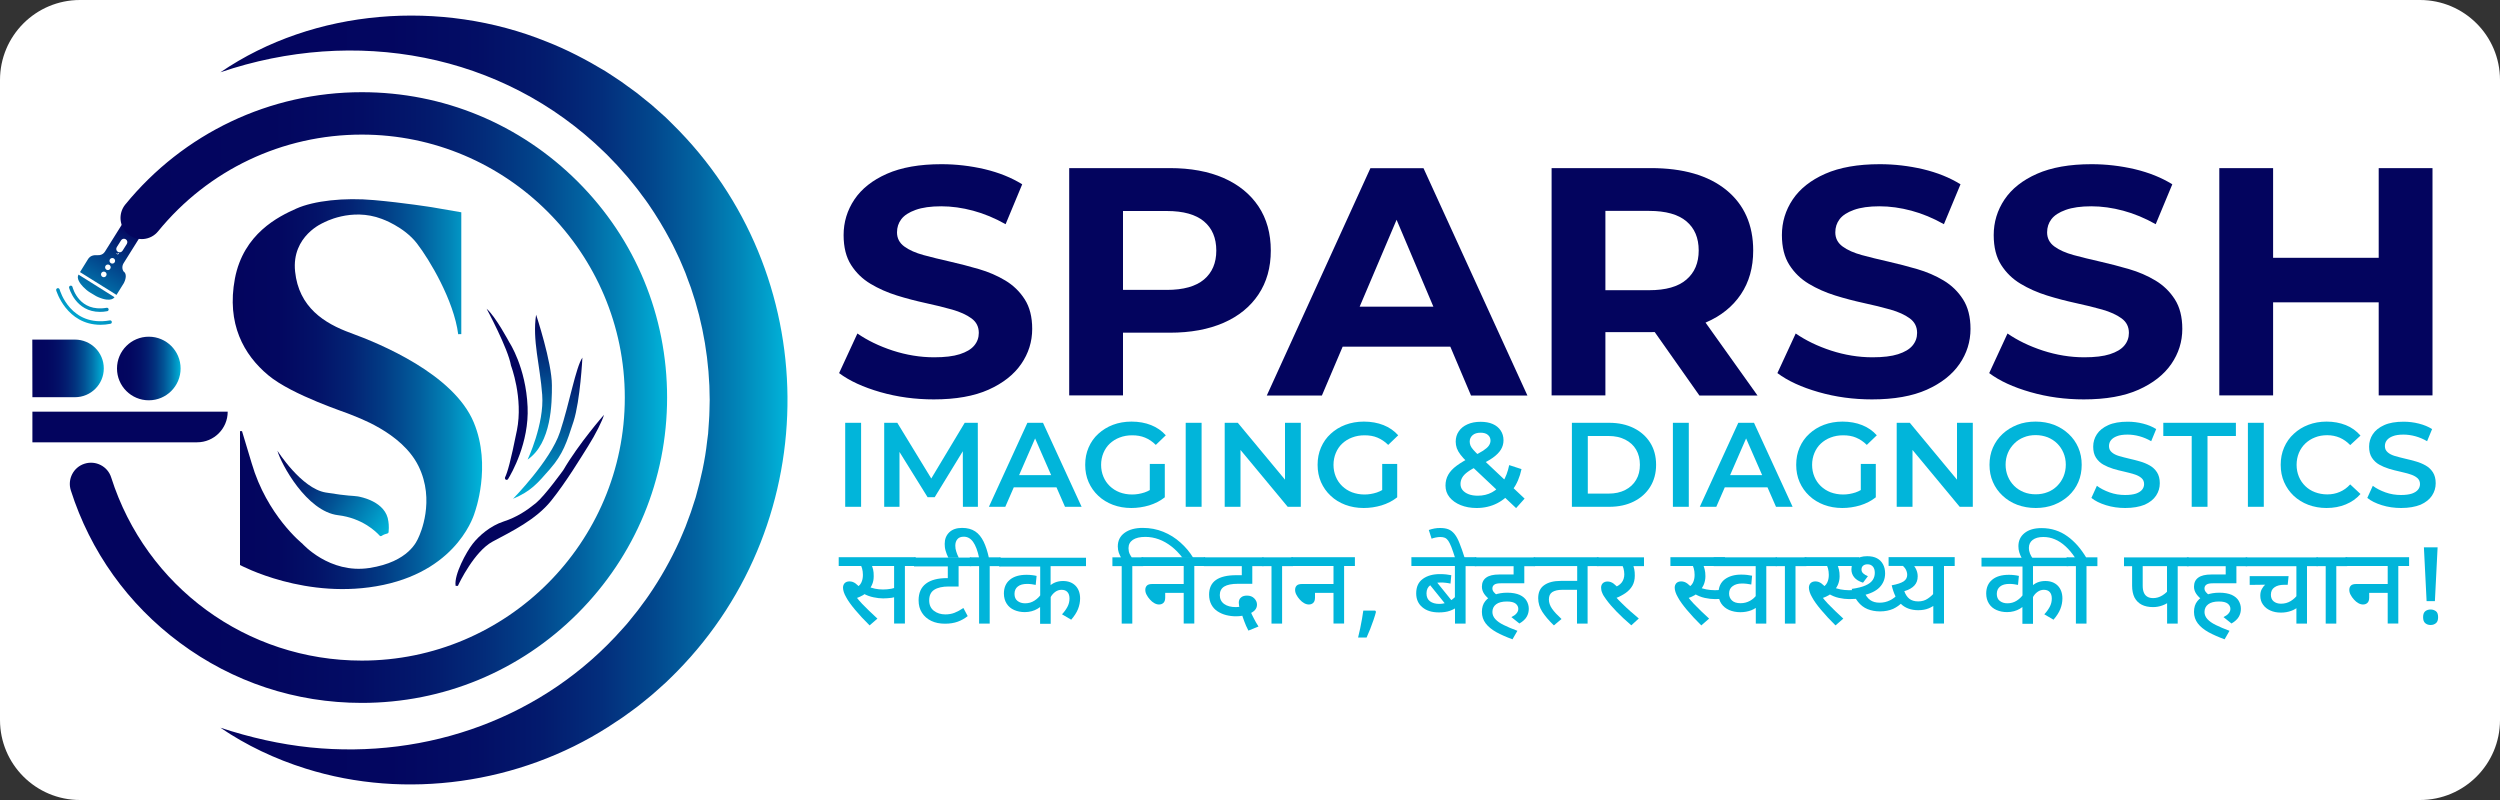 <?xml version="1.0" encoding="utf-8"?>
<!-- Generator: Adobe Illustrator 27.3.1, SVG Export Plug-In . SVG Version: 6.00 Build 0)  -->
<svg version="1.1" id="Layer_1" xmlns="http://www.w3.org/2000/svg" xmlns:xlink="http://www.w3.org/1999/xlink" x="0px" y="0px"
	 viewBox="0 0 250 80" style="enable-background:new 0 0 250 80;" xml:space="preserve">
<rect x="0" y="0" width="250" height="80" fill="#333333" stroke="none"/>
<style type="text/css">
	.st0{clip-path:url(#SVGID_00000034769064158103735780000013945927294782760863_);fill:#FFFFFF;}
	.st1{clip-path:url(#SVGID_00000034769064158103735780000013945927294782760863_);}
	.st2{fill:#03045E;}
	.st3{fill:#01B5DA;}
	.st4{fill:url(#SVGID_00000136410246802785306070000008586768646455078800_);}
	.st5{fill:url(#SVGID_00000122705870358891071060000011405886423791493554_);}
	.st6{fill:url(#SVGID_00000075138426999049221120000004746413428423243709_);}
	.st7{fill:url(#SVGID_00000024698285774305508500000004741951509218775956_);}
	.st8{fill:url(#SVGID_00000144301167908423668240000013895355613670047369_);}
	.st9{fill:url(#SVGID_00000048489187832010775750000016716593301576652466_);}
	.st10{fill:url(#SVGID_00000022556431220576876950000013701288710653326999_);}
	.st11{fill:url(#SVGID_00000026151847048071507060000008199643766773852569_);}
	.st12{fill:url(#SVGID_00000178171980449608423540000009744597420942859199_);}
	.st13{fill:url(#SVGID_00000121243372100703813640000001079749896212490119_);}
	.st14{fill:url(#SVGID_00000140735437512838168080000011836918773375877506_);}
	.st15{fill:url(#SVGID_00000108296665780218881560000007655749158288742587_);}
</style>
<g>
	<defs>
		<path id="SVGID_1_" d="M242,80H8c-4.42,0-8-3.58-8-8V8c0-4.42,3.58-8,8-8h234c4.42,0,8,3.58,8,8v64C250,76.42,246.42,80,242,80z"
			/>
	</defs>
	<clipPath id="SVGID_00000020364330541290119960000017865982416467462313_">
		<use xlink:href="#SVGID_1_"  style="overflow:visible;"/>
	</clipPath>
	<path style="clip-path:url(#SVGID_00000020364330541290119960000017865982416467462313_);fill:#FFFFFF;" d="M242,80H8
		c-4.42,0-8-3.58-8-8V8c0-4.42,3.58-8,8-8h234c4.42,0,8,3.58,8,8v64C250,76.42,246.42,80,242,80z"/>
	<g style="clip-path:url(#SVGID_00000020364330541290119960000017865982416467462313_);">
		<path class="st2" d="M93.38,39.94c-1.86,0-3.64-0.24-5.35-0.73c-1.7-0.49-3.08-1.12-4.12-1.9l1.83-3.96
			c1,0.69,2.17,1.26,3.54,1.71c1.36,0.44,2.74,0.67,4.13,0.67c1.06,0,1.92-0.1,2.57-0.31c0.65-0.21,1.13-0.49,1.44-0.86
			c0.31-0.37,0.46-0.79,0.46-1.27c0-0.61-0.24-1.09-0.73-1.45c-0.49-0.36-1.13-0.65-1.93-0.88s-1.68-0.44-2.64-0.65
			s-1.93-0.46-2.89-0.76c-0.96-0.3-1.84-0.69-2.64-1.17c-0.8-0.48-1.44-1.1-1.94-1.88s-0.75-1.77-0.75-2.99
			c0-1.3,0.36-2.48,1.08-3.56c0.72-1.07,1.8-1.93,3.25-2.57s3.27-0.96,5.46-0.96c1.46,0,2.9,0.17,4.32,0.5
			c1.42,0.34,2.67,0.84,3.75,1.51l-1.66,3.99c-1.08-0.61-2.17-1.06-3.25-1.35s-2.15-0.44-3.19-0.44s-1.89,0.12-2.56,0.36
			s-1.14,0.55-1.43,0.93c-0.29,0.38-0.43,0.82-0.43,1.32c0,0.58,0.24,1.05,0.73,1.41c0.49,0.36,1.13,0.64,1.93,0.86
			c0.8,0.22,1.68,0.43,2.64,0.65c0.96,0.22,1.93,0.47,2.89,0.75s1.84,0.66,2.64,1.14s1.44,1.1,1.94,1.88
			c0.5,0.78,0.75,1.77,0.75,2.96c0,1.28-0.37,2.45-1.1,3.51c-0.73,1.06-1.82,1.92-3.27,2.57C97.42,39.61,95.59,39.94,93.38,39.94z"
			/>
		<path class="st2" d="M106.92,39.55V16.81h10.06c2.08,0,3.87,0.33,5.38,0.99c1.5,0.66,2.67,1.61,3.49,2.84s1.23,2.71,1.23,4.42
			c0,1.69-0.41,3.15-1.23,4.38c-0.82,1.23-1.98,2.18-3.49,2.84c-1.51,0.66-3.3,0.99-5.38,0.99h-7.07l2.39-2.37v8.64H106.92z
			 M112.3,31.49l-2.39-2.5h6.77c1.66,0,2.9-0.35,3.72-1.04c0.82-0.69,1.23-1.66,1.23-2.89c0-1.26-0.41-2.23-1.23-2.92
			c-0.82-0.69-2.06-1.04-3.72-1.04h-6.77l2.39-2.5V31.49z"/>
		<path class="st2" d="M126.68,39.55l10.36-22.73h5.31l10.39,22.73h-5.64l-8.5-20.07h2.12l-8.53,20.07H126.68z M131.86,34.67l1.43-4
			h11.95l1.46,4H131.86z"/>
		<path class="st2" d="M155.16,39.55V16.81h9.93c3.23,0,5.74,0.73,7.54,2.19c1.79,1.46,2.69,3.48,2.69,6.06
			c0,1.69-0.41,3.15-1.23,4.37c-0.82,1.22-1.98,2.16-3.49,2.81c-1.51,0.65-3.3,0.97-5.38,0.97h-7.07l2.39-2.31v8.64H155.16z
			 M160.54,31.49l-2.39-2.47h6.77c1.66,0,2.9-0.35,3.72-1.06c0.82-0.7,1.23-1.67,1.23-2.91c0-1.26-0.41-2.23-1.23-2.92
			c-0.82-0.69-2.06-1.04-3.72-1.04h-6.77l2.39-2.5V31.49z M169.94,39.55l-5.81-8.25h5.74l5.88,8.25H169.94z"/>
		<path class="st2" d="M187.2,39.94c-1.86,0-3.64-0.24-5.34-0.73c-1.71-0.49-3.08-1.12-4.12-1.9l1.83-3.96
			c1,0.69,2.17,1.26,3.54,1.71c1.36,0.44,2.74,0.67,4.13,0.67c1.06,0,1.92-0.1,2.57-0.31c0.65-0.21,1.13-0.49,1.44-0.86
			c0.31-0.37,0.46-0.79,0.46-1.27c0-0.61-0.24-1.09-0.73-1.45c-0.49-0.36-1.13-0.65-1.93-0.88s-1.68-0.44-2.64-0.65
			s-1.93-0.46-2.89-0.76c-0.96-0.3-1.84-0.69-2.64-1.17c-0.8-0.48-1.44-1.1-1.94-1.88s-0.75-1.77-0.75-2.99
			c0-1.3,0.36-2.48,1.08-3.56c0.72-1.07,1.8-1.93,3.25-2.57c1.45-0.64,3.27-0.96,5.46-0.96c1.46,0,2.9,0.17,4.32,0.5
			c1.42,0.34,2.67,0.84,3.75,1.51l-1.66,3.99c-1.08-0.61-2.17-1.06-3.25-1.35c-1.08-0.29-2.15-0.44-3.19-0.44s-1.89,0.12-2.56,0.36
			s-1.14,0.55-1.43,0.93c-0.29,0.38-0.43,0.82-0.43,1.32c0,0.58,0.24,1.05,0.73,1.41c0.49,0.36,1.13,0.64,1.93,0.86
			c0.8,0.22,1.68,0.43,2.64,0.65s1.93,0.47,2.89,0.75s1.84,0.66,2.64,1.14s1.44,1.1,1.94,1.88c0.5,0.78,0.75,1.77,0.75,2.96
			c0,1.28-0.37,2.45-1.1,3.51c-0.73,1.06-1.82,1.92-3.27,2.57C191.25,39.61,189.41,39.94,187.2,39.94z"/>
		<path class="st2" d="M208.38,39.94c-1.86,0-3.64-0.24-5.34-0.73c-1.71-0.49-3.08-1.12-4.12-1.9l1.83-3.96
			c1,0.69,2.17,1.26,3.54,1.71c1.36,0.44,2.74,0.67,4.13,0.67c1.06,0,1.92-0.1,2.57-0.31c0.65-0.21,1.13-0.49,1.44-0.86
			c0.31-0.37,0.46-0.79,0.46-1.27c0-0.61-0.24-1.09-0.73-1.45c-0.49-0.36-1.13-0.65-1.93-0.88s-1.68-0.44-2.64-0.65
			s-1.93-0.46-2.89-0.76c-0.96-0.3-1.84-0.69-2.64-1.17c-0.8-0.48-1.44-1.1-1.94-1.88s-0.75-1.77-0.75-2.99
			c0-1.3,0.36-2.48,1.08-3.56c0.72-1.07,1.8-1.93,3.25-2.57c1.45-0.64,3.27-0.96,5.46-0.96c1.46,0,2.9,0.17,4.32,0.5
			c1.42,0.34,2.67,0.84,3.75,1.51l-1.66,3.99c-1.08-0.61-2.17-1.06-3.25-1.35c-1.08-0.29-2.15-0.44-3.19-0.44s-1.89,0.12-2.56,0.36
			s-1.14,0.55-1.43,0.93c-0.29,0.38-0.43,0.82-0.43,1.32c0,0.58,0.24,1.05,0.73,1.41c0.49,0.36,1.13,0.64,1.93,0.86
			c0.8,0.22,1.68,0.43,2.64,0.65s1.93,0.47,2.89,0.75s1.84,0.66,2.64,1.14s1.44,1.1,1.94,1.88c0.5,0.78,0.75,1.77,0.75,2.96
			c0,1.28-0.37,2.45-1.1,3.51c-0.73,1.06-1.82,1.92-3.27,2.57C212.43,39.61,210.6,39.94,208.38,39.94z"/>
		<path class="st2" d="M221.93,39.55V16.81h5.38v22.73H221.93z M226.91,30.23v-4.45h11.36v4.45H226.91z M237.87,39.55V16.81h5.38
			v22.73H237.87z"/>
	</g>
	<g style="clip-path:url(#SVGID_00000020364330541290119960000017865982416467462313_);">
		<path class="st3" d="M84.52,50.68v-8.4h1.59v8.4H84.52z"/>
		<path class="st3" d="M88.42,50.68v-8.4h1.31l3.74,6.13h-0.68l3.68-6.13h1.31l0.01,8.4h-1.5l-0.01-6.08h0.32l-3.13,5.12h-0.71
			l-3.18-5.12h0.37v6.08H88.42z"/>
		<path class="st3" d="M98.89,50.68l3.85-8.4h1.56l3.86,8.4h-1.66l-3.31-7.57h0.64l-3.3,7.57H98.89z M100.66,48.73l0.43-1.22h4.62
			l0.43,1.22H100.66z"/>
		<path class="st3" d="M113.13,50.8c-0.67,0-1.28-0.11-1.84-0.32c-0.56-0.21-1.05-0.51-1.46-0.9c-0.42-0.39-0.74-0.85-0.97-1.37
			c-0.23-0.53-0.34-1.1-0.34-1.73s0.11-1.2,0.34-1.73c0.23-0.53,0.55-0.99,0.97-1.37s0.91-0.69,1.47-0.9
			c0.56-0.21,1.18-0.32,1.85-0.32c0.73,0,1.38,0.12,1.96,0.35s1.07,0.57,1.47,1.02l-1,0.96c-0.33-0.33-0.69-0.57-1.08-0.73
			s-0.81-0.23-1.28-0.23c-0.45,0-0.86,0.07-1.25,0.22c-0.38,0.14-0.71,0.35-0.99,0.61c-0.28,0.26-0.49,0.58-0.64,0.94
			c-0.15,0.36-0.23,0.76-0.23,1.19c0,0.42,0.08,0.82,0.23,1.18c0.15,0.36,0.36,0.67,0.64,0.94c0.28,0.27,0.6,0.47,0.98,0.62
			c0.37,0.14,0.79,0.22,1.25,0.22c0.42,0,0.83-0.07,1.23-0.2s0.77-0.35,1.13-0.67l0.9,1.16c-0.45,0.35-0.97,0.62-1.56,0.8
			C114.33,50.71,113.73,50.8,113.13,50.8z M116.48,49.73l-1.5-0.2v-3.14h1.5V49.73z"/>
		<path class="st3" d="M118.57,50.68v-8.4h1.59v8.4H118.57z"/>
		<path class="st3" d="M122.47,50.68v-8.4h1.31l5.37,6.47h-0.65v-6.47h1.58v8.4h-1.31l-5.37-6.47h0.65v6.47H122.47z"/>
		<path class="st3" d="M136.37,50.8c-0.67,0-1.28-0.11-1.84-0.32c-0.56-0.21-1.05-0.51-1.46-0.9c-0.42-0.39-0.74-0.85-0.97-1.37
			c-0.23-0.53-0.34-1.1-0.34-1.73s0.11-1.2,0.34-1.73c0.23-0.53,0.55-0.99,0.97-1.37c0.42-0.39,0.91-0.69,1.47-0.9
			s1.18-0.32,1.85-0.32c0.72,0,1.38,0.12,1.96,0.35s1.07,0.57,1.47,1.02l-1,0.96c-0.33-0.33-0.7-0.57-1.08-0.73
			s-0.81-0.23-1.28-0.23c-0.45,0-0.86,0.07-1.25,0.22c-0.38,0.14-0.71,0.35-0.99,0.61c-0.28,0.26-0.49,0.58-0.64,0.94
			c-0.15,0.36-0.23,0.76-0.23,1.19c0,0.42,0.08,0.82,0.23,1.18c0.15,0.36,0.36,0.67,0.64,0.94c0.28,0.27,0.6,0.47,0.98,0.62
			c0.38,0.14,0.79,0.22,1.25,0.22c0.42,0,0.83-0.07,1.23-0.2c0.39-0.13,0.77-0.35,1.13-0.67l0.9,1.16c-0.45,0.35-0.97,0.62-1.56,0.8
			C137.57,50.71,136.98,50.8,136.37,50.8z M139.72,49.73l-1.5-0.2v-3.14h1.5V49.73z"/>
		<path class="st3" d="M151.61,50.81l-4.89-4.61c-0.28-0.26-0.5-0.51-0.67-0.73s-0.29-0.44-0.37-0.65
			c-0.07-0.21-0.11-0.43-0.11-0.65c0-0.39,0.1-0.74,0.31-1.04c0.2-0.3,0.49-0.53,0.87-0.7s0.81-0.25,1.31-0.25
			c0.46,0,0.87,0.07,1.21,0.22c0.34,0.15,0.6,0.36,0.79,0.64c0.19,0.28,0.29,0.61,0.29,0.99c0,0.34-0.09,0.65-0.26,0.93
			c-0.17,0.28-0.44,0.55-0.8,0.81c-0.36,0.26-0.85,0.52-1.45,0.8c-0.45,0.22-0.8,0.42-1.06,0.61c-0.26,0.19-0.45,0.38-0.56,0.58
			s-0.17,0.4-0.17,0.64c0,0.23,0.07,0.44,0.21,0.61s0.34,0.31,0.6,0.41s0.57,0.15,0.92,0.15c0.52,0,1-0.11,1.42-0.34
			c0.43-0.23,0.79-0.57,1.08-1.03c0.29-0.46,0.5-1.02,0.64-1.69l1.23,0.4c-0.17,0.81-0.47,1.5-0.89,2.08
			c-0.42,0.58-0.94,1.03-1.55,1.34c-0.61,0.31-1.3,0.47-2.05,0.47c-0.6,0-1.13-0.1-1.6-0.29s-0.84-0.46-1.11-0.79
			c-0.27-0.34-0.4-0.72-0.4-1.16c0-0.4,0.09-0.76,0.27-1.08c0.18-0.32,0.46-0.63,0.86-0.92s0.89-0.59,1.5-0.88
			c0.48-0.23,0.86-0.44,1.13-0.61c0.27-0.18,0.46-0.34,0.57-0.5c0.11-0.16,0.17-0.33,0.17-0.5c0-0.24-0.08-0.43-0.26-0.58
			c-0.17-0.15-0.42-0.22-0.73-0.22c-0.34,0-0.61,0.08-0.8,0.25s-0.29,0.38-0.29,0.64c0,0.14,0.03,0.27,0.08,0.4
			c0.05,0.13,0.15,0.27,0.29,0.43s0.34,0.36,0.6,0.61l4.52,4.26L151.61,50.81z"/>
		<path class="st3" d="M157.19,50.68v-8.4h3.74c0.93,0,1.74,0.18,2.45,0.53c0.7,0.35,1.25,0.84,1.64,1.46
			c0.39,0.62,0.59,1.36,0.59,2.21c0,0.84-0.2,1.57-0.59,2.2c-0.39,0.63-0.94,1.12-1.64,1.47c-0.7,0.35-1.52,0.53-2.45,0.53H157.19z
			 M158.78,49.36h2.08c0.64,0,1.19-0.12,1.66-0.36c0.47-0.24,0.84-0.58,1.09-1.01c0.26-0.43,0.38-0.94,0.38-1.51
			c0-0.58-0.13-1.09-0.38-1.52s-0.62-0.76-1.09-1c-0.47-0.24-1.03-0.36-1.66-0.36h-2.08V49.36z"/>
		<path class="st3" d="M167.29,50.68v-8.4h1.59v8.4H167.29z"/>
		<path class="st3" d="M169.98,50.68l3.85-8.4h1.57l3.86,8.4h-1.66l-3.31-7.57h0.64l-3.3,7.57H169.98z M171.76,48.73l0.43-1.22h4.62
			l0.43,1.22H171.76z"/>
		<path class="st3" d="M184.23,50.8c-0.67,0-1.28-0.11-1.84-0.32c-0.56-0.21-1.05-0.51-1.46-0.9c-0.42-0.39-0.74-0.85-0.97-1.37
			c-0.23-0.53-0.34-1.1-0.34-1.73s0.11-1.2,0.34-1.73c0.23-0.53,0.55-0.99,0.97-1.37c0.42-0.39,0.91-0.69,1.47-0.9
			s1.18-0.32,1.85-0.32c0.72,0,1.38,0.12,1.96,0.35s1.07,0.57,1.47,1.02l-1,0.96c-0.33-0.33-0.7-0.57-1.08-0.73
			s-0.81-0.23-1.28-0.23c-0.45,0-0.86,0.07-1.25,0.22c-0.38,0.14-0.71,0.35-0.99,0.61c-0.28,0.26-0.49,0.58-0.64,0.94
			c-0.15,0.36-0.23,0.76-0.23,1.19c0,0.42,0.08,0.82,0.23,1.18c0.15,0.36,0.36,0.67,0.64,0.94c0.28,0.27,0.6,0.47,0.98,0.62
			c0.38,0.14,0.79,0.22,1.25,0.22c0.42,0,0.83-0.07,1.23-0.2c0.39-0.13,0.77-0.35,1.13-0.67l0.9,1.16c-0.45,0.35-0.97,0.62-1.56,0.8
			C185.43,50.71,184.83,50.8,184.23,50.8z M187.58,49.73l-1.5-0.2v-3.14h1.5V49.73z"/>
		<path class="st3" d="M189.67,50.68v-8.4h1.31l5.37,6.47h-0.65v-6.47h1.58v8.4h-1.31l-5.37-6.47h0.65v6.47H189.67z"/>
		<path class="st3" d="M203.58,50.8c-0.67,0-1.28-0.11-1.85-0.32s-1.05-0.52-1.47-0.91c-0.42-0.39-0.74-0.84-0.97-1.37
			c-0.23-0.52-0.34-1.1-0.34-1.72s0.11-1.2,0.34-1.72c0.23-0.52,0.55-0.98,0.97-1.37c0.42-0.39,0.91-0.69,1.47-0.91
			s1.17-0.32,1.83-0.32c0.67,0,1.28,0.11,1.84,0.32c0.56,0.22,1.04,0.52,1.46,0.91s0.74,0.84,0.97,1.37s0.34,1.1,0.34,1.72
			s-0.11,1.2-0.34,1.73c-0.23,0.53-0.55,0.98-0.97,1.37c-0.42,0.38-0.9,0.68-1.46,0.9C204.85,50.69,204.24,50.8,203.58,50.8z
			 M203.57,49.43c0.43,0,0.83-0.07,1.2-0.22c0.37-0.14,0.68-0.35,0.95-0.62c0.27-0.27,0.48-0.58,0.63-0.94
			c0.15-0.36,0.23-0.75,0.23-1.18c0-0.43-0.08-0.83-0.23-1.18c-0.15-0.36-0.36-0.67-0.63-0.94c-0.27-0.27-0.59-0.47-0.95-0.62
			c-0.37-0.14-0.77-0.22-1.2-0.22c-0.43,0-0.83,0.07-1.19,0.22c-0.36,0.14-0.68,0.35-0.95,0.62c-0.27,0.27-0.49,0.58-0.64,0.94
			c-0.15,0.36-0.23,0.75-0.23,1.18c0,0.42,0.08,0.82,0.23,1.18c0.15,0.36,0.36,0.67,0.63,0.94c0.27,0.27,0.59,0.47,0.95,0.62
			C202.74,49.36,203.14,49.43,203.57,49.43z"/>
		<path class="st3" d="M212.52,50.8c-0.67,0-1.31-0.09-1.92-0.28s-1.1-0.43-1.46-0.73l0.55-1.21c0.34,0.26,0.77,0.48,1.27,0.66
			c0.5,0.18,1.02,0.26,1.55,0.26c0.45,0,0.81-0.05,1.09-0.14c0.28-0.1,0.48-0.23,0.61-0.39c0.13-0.16,0.2-0.35,0.2-0.56
			c0-0.26-0.09-0.46-0.28-0.62c-0.19-0.16-0.43-0.28-0.73-0.37s-0.63-0.18-0.99-0.26s-0.73-0.17-1.09-0.28
			c-0.36-0.11-0.69-0.25-0.99-0.42c-0.3-0.17-0.54-0.4-0.73-0.69s-0.28-0.66-0.28-1.1c0-0.46,0.12-0.87,0.37-1.25
			c0.25-0.38,0.63-0.68,1.14-0.91c0.51-0.23,1.16-0.34,1.94-0.34c0.51,0,1.02,0.06,1.53,0.19c0.51,0.13,0.95,0.31,1.32,0.55
			l-0.5,1.21c-0.38-0.22-0.78-0.39-1.19-0.5c-0.41-0.11-0.8-0.16-1.17-0.16c-0.44,0-0.8,0.05-1.07,0.16
			c-0.27,0.1-0.47,0.24-0.6,0.41s-0.19,0.36-0.19,0.58c0,0.26,0.09,0.46,0.28,0.62c0.18,0.16,0.42,0.28,0.72,0.37
			c0.3,0.09,0.63,0.17,1,0.26c0.37,0.08,0.73,0.18,1.09,0.28c0.36,0.1,0.69,0.24,0.99,0.41s0.54,0.4,0.72,0.68s0.28,0.65,0.28,1.09
			c0,0.45-0.12,0.86-0.37,1.24c-0.25,0.38-0.63,0.68-1.14,0.91C213.95,50.68,213.3,50.8,212.52,50.8z"/>
		<path class="st3" d="M219.17,50.68V43.6h-2.84v-1.32h7.26v1.32h-2.84v7.08H219.17z"/>
		<path class="st3" d="M224.79,50.68v-8.4h1.59v8.4H224.79z"/>
		<path class="st3" d="M232.65,50.8c-0.65,0-1.26-0.11-1.82-0.32s-1.04-0.51-1.46-0.9c-0.41-0.39-0.73-0.85-0.96-1.37
			c-0.23-0.53-0.34-1.1-0.34-1.73s0.11-1.2,0.34-1.73c0.23-0.53,0.55-0.99,0.97-1.37c0.42-0.39,0.9-0.69,1.46-0.9
			c0.55-0.21,1.16-0.32,1.82-0.32c0.7,0,1.34,0.12,1.92,0.35s1.07,0.59,1.47,1.05l-1.03,0.95c-0.31-0.33-0.66-0.57-1.04-0.74
			c-0.38-0.16-0.8-0.25-1.25-0.25s-0.86,0.07-1.23,0.22c-0.37,0.14-0.69,0.35-0.97,0.61c-0.27,0.26-0.49,0.58-0.64,0.94
			c-0.15,0.36-0.23,0.76-0.23,1.19c0,0.43,0.08,0.83,0.23,1.19c0.15,0.36,0.36,0.67,0.64,0.94c0.27,0.26,0.59,0.47,0.97,0.61
			c0.37,0.14,0.78,0.22,1.23,0.22s0.86-0.08,1.25-0.25c0.38-0.16,0.73-0.41,1.04-0.75l1.03,0.96c-0.4,0.46-0.89,0.8-1.47,1.04
			S233.36,50.8,232.65,50.8z"/>
		<path class="st3" d="M240.11,50.8c-0.67,0-1.31-0.09-1.92-0.28s-1.1-0.43-1.46-0.73l0.55-1.21c0.34,0.26,0.77,0.48,1.27,0.66
			c0.5,0.18,1.02,0.26,1.55,0.26c0.45,0,0.81-0.05,1.09-0.14c0.28-0.1,0.48-0.23,0.61-0.39c0.13-0.16,0.2-0.35,0.2-0.56
			c0-0.26-0.09-0.46-0.28-0.62c-0.19-0.16-0.43-0.28-0.73-0.37s-0.63-0.18-0.99-0.26s-0.73-0.17-1.09-0.28
			c-0.36-0.11-0.69-0.25-0.99-0.42c-0.3-0.17-0.54-0.4-0.73-0.69s-0.28-0.66-0.28-1.1c0-0.46,0.12-0.87,0.37-1.25
			c0.25-0.38,0.63-0.68,1.14-0.91c0.51-0.23,1.16-0.34,1.94-0.34c0.51,0,1.02,0.06,1.53,0.19c0.51,0.13,0.95,0.31,1.32,0.55
			l-0.5,1.21c-0.38-0.22-0.78-0.39-1.19-0.5c-0.41-0.11-0.8-0.16-1.17-0.16c-0.44,0-0.8,0.05-1.07,0.16
			c-0.27,0.1-0.47,0.24-0.6,0.41s-0.19,0.36-0.19,0.58c0,0.26,0.09,0.46,0.28,0.62c0.18,0.16,0.42,0.28,0.72,0.37
			c0.3,0.09,0.63,0.17,1,0.26c0.37,0.08,0.73,0.18,1.09,0.28c0.36,0.1,0.69,0.24,0.99,0.41s0.54,0.4,0.72,0.68s0.28,0.65,0.28,1.09
			c0,0.45-0.12,0.86-0.37,1.24c-0.25,0.38-0.63,0.68-1.14,0.91C241.54,50.68,240.89,50.8,240.11,50.8z"/>
	</g>
	<g style="clip-path:url(#SVGID_00000020364330541290119960000017865982416467462313_);">
		<path class="st3" d="M86.96,62.54c-0.56-0.55-1.04-1.07-1.45-1.56c-0.41-0.49-0.71-0.91-0.89-1.25c-0.11-0.19-0.19-0.36-0.24-0.52
			c-0.05-0.16-0.08-0.31-0.08-0.44c0-0.19,0.06-0.34,0.17-0.46c0.12-0.11,0.27-0.17,0.48-0.17c0.22,0,0.42,0.07,0.61,0.21
			s0.38,0.33,0.56,0.55l-0.63-0.08c0.3-0.12,0.51-0.3,0.63-0.54c0.12-0.24,0.17-0.5,0.17-0.79c0-0.24-0.03-0.46-0.08-0.64
			s-0.12-0.34-0.19-0.45l0.53,0.2h-2.68v-0.88h4.63v0.88h-1.72l0.33-0.21c0.09,0.18,0.15,0.36,0.2,0.56s0.06,0.42,0.06,0.67
			c0,0.28-0.04,0.54-0.14,0.78c-0.09,0.23-0.22,0.44-0.38,0.62l-0.07,0.1c-0.13,0.15-0.29,0.28-0.47,0.39
			c-0.18,0.11-0.41,0.21-0.68,0.31l-0.02-0.14c0.18,0.23,0.38,0.47,0.6,0.7c0.22,0.23,0.46,0.47,0.72,0.72s0.53,0.5,0.81,0.76
			L86.96,62.54z M88.31,59.84c-0.3,0-0.62-0.04-0.96-0.11s-0.67-0.19-0.99-0.36l0.33-0.75c0.3,0.11,0.57,0.2,0.81,0.25
			c0.25,0.05,0.51,0.08,0.8,0.08c0.3,0,0.58-0.03,0.85-0.08c0.27-0.05,0.54-0.14,0.82-0.26v0.94c-0.25,0.11-0.52,0.18-0.79,0.23
			C88.91,59.81,88.62,59.84,88.31,59.84z M89.41,62.35v-5.75h-1.17v-0.88h3.33v0.88h-1.08v5.75H89.41z"/>
		<path class="st3" d="M97.13,56.61h-1.27v2.04h-0.98c-0.64,0-1.12,0.11-1.46,0.33s-0.5,0.57-0.5,1.06c0,0.46,0.16,0.8,0.47,1.04
			s0.7,0.36,1.14,0.36c0.33,0,0.64-0.05,0.92-0.16s0.58-0.27,0.89-0.48l0.43,0.81c-0.3,0.24-0.64,0.43-1,0.56s-0.78,0.2-1.27,0.2
			c-0.52,0-0.98-0.09-1.37-0.28c-0.39-0.19-0.71-0.46-0.93-0.81c-0.23-0.35-0.34-0.77-0.34-1.25c0-0.75,0.25-1.3,0.74-1.67
			c0.49-0.37,1.2-0.55,2.11-0.55h0.41l-0.34,0.27v-1.44H91.4v-0.88h5.72V56.61z"/>
		<path class="st3" d="M94.84,55.79c-0.12-0.24-0.21-0.48-0.28-0.72s-0.09-0.46-0.09-0.68c0-0.48,0.15-0.86,0.46-1.16
			c0.3-0.29,0.73-0.44,1.28-0.44c0.53,0,0.96,0.12,1.31,0.35s0.62,0.58,0.84,1.02c0.22,0.45,0.39,0.99,0.53,1.62h-0.98
			c-0.15-0.71-0.35-1.24-0.6-1.59c-0.25-0.35-0.56-0.52-0.93-0.52c-0.29,0-0.5,0.08-0.64,0.25c-0.14,0.16-0.21,0.38-0.21,0.65
			c0,0.2,0.03,0.4,0.1,0.6c0.06,0.2,0.15,0.41,0.25,0.61H94.84z M98.97,56.61v5.75h-1.06v-5.75h-0.93v-0.88h3.08v0.88H98.97z"/>
		<path class="st3" d="M108.58,56.61h-3.52v2.21l-0.15-0.17c0.15-0.16,0.35-0.3,0.59-0.4c0.24-0.1,0.51-0.15,0.8-0.15
			c0.53,0,0.94,0.16,1.25,0.47c0.3,0.31,0.46,0.74,0.46,1.27c0,0.36-0.07,0.72-0.21,1.07c-0.14,0.35-0.37,0.7-0.68,1.06l-0.92-0.54
			c0.22-0.23,0.4-0.48,0.54-0.74c0.14-0.26,0.21-0.54,0.21-0.84c0-0.28-0.07-0.5-0.21-0.65c-0.14-0.15-0.33-0.22-0.59-0.22
			c-0.22,0-0.44,0.07-0.63,0.21s-0.36,0.33-0.48,0.57l0.03-0.36v2.98h-1.06v-2.18l0.23,0.31c-0.14,0.13-0.31,0.26-0.48,0.36
			c-0.18,0.11-0.37,0.19-0.59,0.25c-0.22,0.06-0.45,0.09-0.69,0.09c-0.39,0-0.74-0.07-1.06-0.21c-0.32-0.14-0.57-0.35-0.75-0.63
			c-0.18-0.28-0.28-0.62-0.28-1.02c0-0.59,0.2-1.05,0.6-1.38s0.95-0.49,1.67-0.49c0.19,0,0.36,0.01,0.53,0.03
			c0.17,0.02,0.32,0.04,0.47,0.08l-0.09,0.9c-0.12-0.03-0.25-0.05-0.4-0.07c-0.14-0.02-0.29-0.03-0.45-0.03
			c-0.4,0-0.72,0.08-0.94,0.26c-0.22,0.17-0.33,0.42-0.33,0.74c0,0.31,0.1,0.55,0.3,0.7c0.2,0.16,0.46,0.24,0.76,0.24
			c0.35,0,0.66-0.09,0.94-0.27s0.49-0.39,0.65-0.63l-0.08,0.64v-3.42h-4.1v-0.88h8.68V56.61z"/>
		<path class="st3" d="M113.23,56.61v5.75h-1.06v-5.75h-0.93v-0.88h3.08v0.88H113.23z M112.12,55.79c-0.09-0.16-0.17-0.34-0.24-0.52
			c-0.06-0.18-0.1-0.39-0.1-0.62c0-0.58,0.22-1.03,0.67-1.36c0.45-0.33,1.06-0.5,1.82-0.5c0.74,0,1.42,0.13,2.06,0.39
			c0.64,0.26,1.21,0.62,1.71,1.07c0.51,0.45,0.94,0.96,1.29,1.54h-1.07c-0.35-0.46-0.72-0.84-1.12-1.15
			c-0.4-0.31-0.82-0.55-1.26-0.71s-0.89-0.24-1.35-0.24c-0.54,0-0.95,0.1-1.24,0.29c-0.29,0.2-0.44,0.47-0.44,0.84
			c0,0.21,0.04,0.4,0.11,0.56c0.08,0.16,0.16,0.3,0.25,0.41H112.12z"/>
		<path class="st3" d="M114.15,55.72h6.36v0.88h-1.08v5.75h-1.06v-3.06h-1.85v0.47c0,0.24-0.06,0.41-0.17,0.52
			c-0.11,0.11-0.26,0.17-0.45,0.17c-0.15,0-0.3-0.04-0.46-0.13s-0.31-0.21-0.44-0.36c-0.14-0.15-0.25-0.31-0.34-0.48
			c-0.09-0.17-0.13-0.33-0.13-0.49c0-0.18,0.05-0.32,0.16-0.43c0.1-0.11,0.29-0.16,0.56-0.16h3.12v-1.8h-4.22V55.72z"/>
		<path class="st3" d="M124.84,63.06c-0.16-0.31-0.3-0.61-0.41-0.92s-0.21-0.58-0.28-0.82l-0.13-0.41
			c-0.05-0.11-0.09-0.21-0.11-0.32c-0.02-0.11-0.03-0.21-0.03-0.31c0-0.23,0.07-0.41,0.22-0.53c0.14-0.13,0.34-0.19,0.6-0.19
			c0.3,0,0.54,0.09,0.72,0.27c0.18,0.18,0.28,0.39,0.28,0.63c0,0.21-0.07,0.39-0.2,0.54c-0.13,0.15-0.33,0.28-0.58,0.38l-0.22,0.08
			c-0.17,0.05-0.34,0.09-0.5,0.12c-0.16,0.03-0.36,0.05-0.6,0.05c-0.33,0-0.66-0.04-0.98-0.12c-0.32-0.08-0.61-0.21-0.87-0.38
			c-0.26-0.17-0.46-0.39-0.61-0.67s-0.23-0.61-0.23-1c0-0.65,0.23-1.14,0.68-1.46c0.46-0.32,1.13-0.48,2.03-0.48h0.73l-0.17,0.36
			v-1.27h-3.79v-0.88h5.97v0.88h-1.13v1.77h-1.44c-0.61,0-1.06,0.09-1.36,0.27c-0.3,0.18-0.45,0.47-0.45,0.86
			c0,0.38,0.15,0.68,0.44,0.89c0.29,0.21,0.68,0.31,1.18,0.31c0.12,0,0.26-0.01,0.41-0.03c0.15-0.02,0.3-0.07,0.45-0.14l0.59,0.6
			c0.1,0.23,0.21,0.47,0.34,0.71c0.12,0.24,0.27,0.51,0.46,0.8L124.84,63.06z"/>
		<path class="st3" d="M128.21,56.61v5.75h-1.06v-5.75h-0.93v-0.88h3.08v0.88H128.21z"/>
		<path class="st3" d="M129.13,55.72h6.36v0.88h-1.08v5.75h-1.06v-3.06h-1.85v0.47c0,0.24-0.06,0.41-0.17,0.52
			c-0.11,0.11-0.26,0.17-0.45,0.17c-0.14,0-0.3-0.04-0.46-0.13s-0.31-0.21-0.44-0.36c-0.14-0.15-0.25-0.31-0.34-0.48
			c-0.09-0.17-0.13-0.33-0.13-0.49c0-0.18,0.05-0.32,0.16-0.43c0.1-0.11,0.29-0.16,0.56-0.16h3.12v-1.8h-4.22V55.72z"/>
		<path class="st3" d="M135.81,63.75c0.07-0.29,0.14-0.6,0.21-0.92c0.07-0.32,0.13-0.63,0.18-0.94c0.05-0.3,0.1-0.58,0.13-0.83h1.19
			l0.08,0.12c-0.06,0.25-0.15,0.52-0.25,0.82c-0.1,0.3-0.21,0.6-0.33,0.9c-0.12,0.3-0.24,0.58-0.36,0.85H135.81z"/>
		<path class="st3" d="M147.64,56.61h-1.08v5.75h-1.06v-2.06l0.33,0.31c-0.25,0.21-0.53,0.36-0.84,0.47
			c-0.31,0.11-0.67,0.16-1.1,0.16c-0.7,0-1.25-0.17-1.66-0.52c-0.41-0.34-0.61-0.81-0.61-1.38c0-0.65,0.22-1.13,0.66-1.45
			c0.44-0.32,1.01-0.48,1.71-0.48c0.22,0,0.43,0.01,0.62,0.03c0.19,0.02,0.36,0.05,0.52,0.08l-0.08,0.84
			c-0.15-0.04-0.31-0.06-0.47-0.08s-0.32-0.03-0.49-0.03c-0.46,0-0.81,0.09-1.06,0.27c-0.25,0.18-0.38,0.45-0.38,0.82
			c0,0.36,0.12,0.62,0.35,0.79c0.23,0.17,0.54,0.26,0.92,0.26c0.25,0,0.49-0.04,0.71-0.12c0.22-0.08,0.42-0.19,0.59-0.32
			c0.17-0.13,0.32-0.27,0.43-0.41l-0.16,0.55v-3.49h-4.35v-0.88h6.49V56.61z M143.42,57.89l1.87,2.32l-0.54,0.46l-2.04-2.53
			L143.42,57.89z"/>
		<path class="st3" d="M145.51,55.79c-0.14-0.45-0.27-0.81-0.37-1.08c-0.11-0.27-0.21-0.48-0.31-0.63c-0.11-0.15-0.22-0.25-0.34-0.3
			c-0.12-0.05-0.27-0.08-0.46-0.08c-0.14,0-0.29,0.02-0.45,0.05s-0.29,0.07-0.42,0.12L142.88,53c0.17-0.06,0.35-0.11,0.55-0.15
			c0.2-0.04,0.39-0.05,0.58-0.05c0.33,0,0.6,0.04,0.83,0.13s0.43,0.25,0.61,0.47c0.18,0.22,0.35,0.53,0.5,0.92
			c0.16,0.39,0.33,0.88,0.52,1.48H145.51z"/>
		<path class="st3" d="M149.06,60.02c-0.28-0.2-0.49-0.41-0.64-0.63c-0.15-0.22-0.23-0.46-0.23-0.72c0-0.4,0.14-0.7,0.43-0.91
			s0.72-0.31,1.3-0.31h1.44v-0.83h-3.88v-0.88h6.03v0.88h-1.08v1.71h-2.36c-0.29,0-0.5,0.04-0.63,0.13c-0.13,0.09-0.2,0.21-0.2,0.38
			c0,0.13,0.04,0.25,0.14,0.37s0.21,0.22,0.35,0.31L149.06,60.02z M151.14,61.71c0.22-0.11,0.4-0.23,0.51-0.37
			c0.12-0.14,0.18-0.29,0.18-0.45c0-0.21-0.09-0.39-0.27-0.53c-0.18-0.14-0.47-0.21-0.88-0.21c-0.46,0-0.82,0.09-1.07,0.28
			c-0.25,0.19-0.37,0.45-0.37,0.77c0,0.26,0.1,0.5,0.29,0.71c0.19,0.21,0.47,0.41,0.84,0.59s0.82,0.38,1.37,0.58l-0.49,0.85
			c-0.61-0.22-1.15-0.46-1.61-0.71c-0.46-0.26-0.82-0.55-1.07-0.88c-0.25-0.33-0.38-0.71-0.38-1.15c0-0.44,0.11-0.8,0.34-1.08
			c0.22-0.28,0.53-0.49,0.91-0.63s0.81-0.21,1.29-0.21c0.51,0,0.92,0.08,1.24,0.22c0.32,0.15,0.55,0.35,0.69,0.59
			c0.14,0.24,0.22,0.51,0.22,0.8c0,0.29-0.07,0.56-0.21,0.8c-0.14,0.24-0.38,0.47-0.73,0.67L151.14,61.71z"/>
		<path class="st3" d="M158.76,56.61v5.75h-1.06v-3.38h-1.47c-0.43,0-0.76,0.08-0.99,0.22c-0.24,0.15-0.35,0.4-0.35,0.75
			c0,0.32,0.11,0.63,0.32,0.93c0.21,0.3,0.53,0.64,0.94,1.02l-0.76,0.64c-0.5-0.48-0.89-0.94-1.16-1.36
			c-0.27-0.42-0.41-0.88-0.41-1.36c0-0.59,0.2-1.03,0.61-1.31c0.4-0.28,0.95-0.42,1.65-0.42h1.64v-1.48h-4.35v-0.88h6.49v0.88
			H158.76z"/>
		<path class="st3" d="M162.97,56.61l0.29-0.2c0.08,0.17,0.14,0.35,0.17,0.53c0.04,0.18,0.05,0.39,0.05,0.63
			c0,0.38-0.08,0.72-0.24,1s-0.38,0.52-0.68,0.73c-0.29,0.2-0.63,0.38-1.02,0.53l0.01-0.16c0.21,0.23,0.44,0.47,0.69,0.71
			c0.25,0.25,0.51,0.49,0.79,0.74c0.28,0.24,0.56,0.48,0.85,0.73l-0.75,0.68c-0.58-0.5-1.08-0.96-1.49-1.39
			c-0.42-0.43-0.76-0.83-1.04-1.22c-0.18-0.24-0.31-0.45-0.38-0.64c-0.08-0.18-0.11-0.36-0.11-0.52c0-0.18,0.06-0.33,0.17-0.44
			c0.12-0.11,0.27-0.17,0.48-0.17c0.21,0,0.41,0.07,0.6,0.21s0.38,0.33,0.58,0.57l-0.62-0.14c0.39-0.13,0.67-0.31,0.85-0.54
			c0.17-0.22,0.26-0.5,0.26-0.82c0-0.2-0.03-0.4-0.08-0.59c-0.05-0.2-0.12-0.34-0.21-0.43l0.51,0.2h-2.96v-0.88h4.71v0.88H162.97z"
			/>
		<path class="st3" d="M170.13,62.54c-0.56-0.55-1.04-1.07-1.45-1.56c-0.41-0.49-0.71-0.91-0.89-1.25
			c-0.11-0.19-0.19-0.36-0.24-0.52c-0.05-0.16-0.08-0.31-0.08-0.44c0-0.19,0.06-0.34,0.17-0.46c0.12-0.11,0.27-0.17,0.48-0.17
			c0.22,0,0.42,0.07,0.61,0.21c0.19,0.14,0.38,0.33,0.56,0.55l-0.63-0.08c0.3-0.12,0.51-0.3,0.63-0.54c0.12-0.24,0.17-0.5,0.17-0.79
			c0-0.24-0.03-0.46-0.08-0.64c-0.05-0.19-0.12-0.34-0.19-0.45l0.53,0.2h-2.68v-0.88h5.46v0.88h-2.56l0.33-0.21
			c0.09,0.18,0.15,0.36,0.2,0.56s0.07,0.42,0.07,0.67c0,0.28-0.05,0.54-0.14,0.78c-0.09,0.23-0.22,0.44-0.38,0.62l-0.07,0.1
			c-0.13,0.15-0.29,0.28-0.47,0.39c-0.18,0.11-0.41,0.21-0.68,0.31l-0.02-0.14c0.18,0.23,0.38,0.47,0.6,0.7s0.46,0.47,0.72,0.72
			c0.26,0.25,0.53,0.5,0.81,0.76L170.13,62.54z M171.51,59.91c-0.33,0-0.67-0.04-1.04-0.12c-0.37-0.08-0.72-0.23-1.05-0.43
			l0.36-0.69c0.3,0.13,0.58,0.22,0.85,0.27c0.27,0.05,0.55,0.08,0.85,0.08c0.19,0,0.37-0.01,0.55-0.03
			c0.18-0.02,0.37-0.04,0.57-0.07l0.03,0.87c-0.19,0.05-0.37,0.08-0.55,0.1C171.91,59.9,171.72,59.91,171.51,59.91z"/>
		<path class="st3" d="M177.71,56.61h-1.08v5.75h-1.05v-2.07l0.35,0.21c-0.22,0.23-0.49,0.4-0.81,0.53
			c-0.32,0.12-0.68,0.19-1.08,0.19c-0.43,0-0.8-0.08-1.13-0.22c-0.33-0.15-0.59-0.36-0.78-0.64c-0.19-0.28-0.28-0.62-0.28-1.02
			c0-0.63,0.21-1.09,0.63-1.41c0.42-0.31,0.96-0.47,1.64-0.47c0.21,0,0.4,0.01,0.58,0.03c0.18,0.02,0.35,0.05,0.51,0.08l-0.08,0.88
			c-0.14-0.03-0.29-0.05-0.44-0.07c-0.15-0.02-0.31-0.03-0.49-0.03c-0.38,0-0.68,0.08-0.93,0.26s-0.36,0.42-0.36,0.75
			c0,0.28,0.1,0.51,0.29,0.69s0.48,0.27,0.86,0.27c0.34,0,0.65-0.08,0.94-0.24c0.29-0.16,0.52-0.37,0.68-0.62l-0.11,0.62v-3.47h-4.2
			v-0.88h6.33V56.61z"/>
		<path class="st3" d="M179.55,56.61v5.75h-1.06v-5.75h-0.93v-0.88h3.08v0.88H179.55z"/>
		<path class="st3" d="M183.55,62.54c-0.56-0.55-1.04-1.07-1.45-1.56c-0.41-0.49-0.71-0.91-0.89-1.25
			c-0.11-0.19-0.19-0.36-0.24-0.52c-0.05-0.16-0.08-0.31-0.08-0.44c0-0.19,0.06-0.34,0.17-0.46c0.12-0.11,0.27-0.17,0.48-0.17
			c0.22,0,0.42,0.07,0.61,0.21c0.19,0.14,0.38,0.33,0.56,0.55l-0.63-0.08c0.3-0.12,0.51-0.3,0.63-0.54c0.12-0.24,0.17-0.5,0.17-0.79
			c0-0.24-0.03-0.46-0.08-0.64c-0.05-0.19-0.12-0.34-0.19-0.45l0.53,0.2h-2.68v-0.88h5.46v0.88h-2.56l0.33-0.21
			c0.09,0.18,0.15,0.36,0.2,0.56s0.07,0.42,0.07,0.67c0,0.28-0.05,0.54-0.14,0.78c-0.09,0.23-0.22,0.44-0.38,0.62l-0.07,0.1
			c-0.13,0.15-0.29,0.28-0.47,0.39c-0.18,0.11-0.41,0.21-0.68,0.31l-0.02-0.14c0.18,0.23,0.38,0.47,0.6,0.7s0.46,0.47,0.72,0.72
			c0.26,0.25,0.53,0.5,0.81,0.76L183.55,62.54z M184.93,59.91c-0.33,0-0.67-0.04-1.04-0.12c-0.37-0.08-0.72-0.23-1.05-0.43
			l0.36-0.69c0.3,0.13,0.58,0.22,0.85,0.27c0.27,0.05,0.55,0.08,0.85,0.08c0.19,0,0.37-0.01,0.55-0.03
			c0.18-0.02,0.37-0.04,0.57-0.07l0.03,0.87c-0.19,0.05-0.37,0.08-0.55,0.1C185.33,59.9,185.14,59.91,184.93,59.91z"/>
		<path class="st3" d="M188,61.14c-0.46,0-0.88-0.08-1.25-0.23s-0.69-0.4-0.96-0.74c-0.27-0.33-0.47-0.76-0.62-1.28
			c0.59-0.08,1.06-0.2,1.39-0.35c0.34-0.15,0.57-0.33,0.71-0.54c0.14-0.21,0.21-0.45,0.21-0.71c0-0.27-0.06-0.48-0.19-0.63
			c-0.13-0.15-0.31-0.23-0.54-0.23c-0.19,0-0.33,0.05-0.44,0.14s-0.16,0.23-0.16,0.39c0,0.15,0.06,0.28,0.17,0.38
			s0.27,0.2,0.47,0.28l-0.49,0.65c-0.41-0.13-0.71-0.32-0.89-0.55c-0.18-0.23-0.27-0.49-0.27-0.78c0-0.4,0.14-0.72,0.41-0.96
			c0.27-0.24,0.66-0.36,1.17-0.36c0.39,0,0.72,0.07,0.98,0.21s0.46,0.34,0.6,0.6c0.14,0.26,0.21,0.56,0.21,0.91
			c0,0.55-0.19,1.02-0.56,1.4c-0.37,0.38-0.95,0.65-1.74,0.82l0.17-0.45c0.17,0.41,0.38,0.71,0.63,0.89
			c0.25,0.18,0.57,0.27,0.95,0.27c0.38,0,0.72-0.08,1.04-0.24s0.58-0.36,0.79-0.61l0.47,0.78c-0.26,0.29-0.58,0.51-0.95,0.69
			C188.93,61.05,188.5,61.14,188,61.14z"/>
		<path class="st3" d="M195.47,55.72v0.88h-1.07v5.75h-1.07v-2.29l0.31,0.31c-0.22,0.18-0.47,0.34-0.76,0.46
			c-0.29,0.12-0.64,0.19-1.05,0.19c-0.72,0-1.3-0.21-1.73-0.62s-0.74-1.04-0.93-1.87c0.55-0.1,0.94-0.23,1.19-0.39
			c0.24-0.16,0.36-0.38,0.36-0.65c0-0.21-0.06-0.41-0.17-0.6c-0.12-0.18-0.28-0.34-0.48-0.48l0.59,0.18h-1.8v-0.88H195.47z
			 M190.81,56.61l0.38-0.26c0.2,0.2,0.35,0.41,0.44,0.62c0.09,0.21,0.14,0.43,0.14,0.66c0,0.38-0.11,0.68-0.33,0.92
			s-0.55,0.43-1.01,0.57c0.12,0.33,0.29,0.59,0.51,0.76c0.22,0.17,0.51,0.26,0.88,0.26c0.37,0,0.69-0.09,0.96-0.28
			c0.27-0.18,0.51-0.4,0.7-0.64l-0.17,0.61v-3.22H190.81z"/>
		<path class="st3" d="M206.82,56.61h-3.52v2.21l-0.15-0.17c0.15-0.16,0.35-0.3,0.58-0.4c0.24-0.1,0.51-0.15,0.8-0.15
			c0.53,0,0.94,0.16,1.25,0.47c0.3,0.31,0.46,0.74,0.46,1.27c0,0.36-0.07,0.72-0.21,1.07c-0.14,0.35-0.37,0.7-0.68,1.06l-0.92-0.54
			c0.22-0.23,0.4-0.48,0.54-0.74c0.14-0.26,0.21-0.54,0.21-0.84c0-0.28-0.07-0.5-0.21-0.65c-0.14-0.15-0.33-0.22-0.59-0.22
			c-0.22,0-0.44,0.07-0.63,0.21c-0.2,0.14-0.36,0.33-0.48,0.57l0.03-0.36v2.98h-1.06v-2.18l0.23,0.31c-0.14,0.13-0.3,0.26-0.48,0.36
			c-0.18,0.11-0.37,0.19-0.59,0.25c-0.22,0.06-0.45,0.09-0.69,0.09c-0.39,0-0.74-0.07-1.06-0.21c-0.32-0.14-0.57-0.35-0.75-0.63
			c-0.18-0.28-0.28-0.62-0.28-1.02c0-0.59,0.2-1.05,0.6-1.38s0.95-0.49,1.67-0.49c0.19,0,0.36,0.01,0.53,0.03
			c0.17,0.02,0.32,0.04,0.47,0.08l-0.09,0.9c-0.12-0.03-0.25-0.05-0.4-0.07c-0.14-0.02-0.29-0.03-0.45-0.03
			c-0.4,0-0.72,0.08-0.94,0.26s-0.33,0.42-0.33,0.74c0,0.31,0.1,0.55,0.3,0.7c0.2,0.16,0.46,0.24,0.76,0.24
			c0.35,0,0.66-0.09,0.94-0.27s0.49-0.39,0.65-0.63l-0.08,0.64v-3.42h-4.1v-0.88h8.68V56.61z"/>
		<path class="st3" d="M207.52,55.79c-0.3-0.46-0.63-0.85-0.97-1.16c-0.34-0.31-0.7-0.55-1.07-0.7c-0.37-0.16-0.75-0.23-1.15-0.23
			c-0.46,0-0.81,0.1-1.06,0.29c-0.25,0.19-0.38,0.46-0.38,0.79c0,0.22,0.04,0.41,0.11,0.58c0.07,0.16,0.15,0.31,0.24,0.45h-1.07
			c-0.1-0.18-0.18-0.38-0.24-0.57s-0.09-0.4-0.09-0.62c0-0.54,0.2-0.98,0.61-1.31c0.41-0.33,0.97-0.5,1.7-0.5
			c0.5,0,0.96,0.07,1.39,0.21c0.43,0.14,0.83,0.34,1.2,0.61c0.37,0.26,0.71,0.58,1.03,0.94c0.32,0.37,0.61,0.78,0.88,1.23H207.52z
			 M208.65,56.61v5.75h-1.06v-5.75h-0.93v-0.88h3.08v0.88H208.65z"/>
		<path class="st3" d="M217.77,56.61v5.75h-1.06v-2.58l0.28,0.34c-0.2,0.17-0.44,0.31-0.74,0.42s-0.61,0.17-0.94,0.17
			c-0.45,0-0.83-0.08-1.14-0.24s-0.55-0.4-0.72-0.72c-0.16-0.32-0.24-0.72-0.24-1.19v-1.94h-0.81v-0.88h6.47v0.88H217.77z
			 M216.71,56.61h-2.44v1.96c0,0.29,0.04,0.52,0.12,0.7c0.08,0.19,0.2,0.32,0.36,0.41c0.16,0.09,0.34,0.13,0.57,0.13
			c0.32,0,0.62-0.09,0.9-0.26c0.28-0.17,0.51-0.38,0.68-0.6l-0.2,0.64V56.61z"/>
		<path class="st3" d="M220.27,60.02c-0.28-0.2-0.49-0.41-0.64-0.63c-0.15-0.22-0.23-0.46-0.23-0.72c0-0.4,0.14-0.7,0.43-0.91
			s0.72-0.31,1.3-0.31h1.44v-0.83h-3.88v-0.88h6.03v0.88h-1.08v1.71h-2.36c-0.29,0-0.5,0.04-0.63,0.13c-0.13,0.09-0.2,0.21-0.2,0.38
			c0,0.13,0.04,0.25,0.14,0.37s0.21,0.22,0.35,0.31L220.27,60.02z M222.35,61.71c0.22-0.11,0.4-0.23,0.51-0.37
			c0.12-0.14,0.18-0.29,0.18-0.45c0-0.21-0.09-0.39-0.27-0.53c-0.18-0.14-0.47-0.21-0.88-0.21c-0.46,0-0.82,0.09-1.07,0.28
			c-0.25,0.19-0.37,0.45-0.37,0.77c0,0.26,0.1,0.5,0.29,0.71c0.19,0.21,0.47,0.41,0.84,0.59s0.82,0.38,1.37,0.58l-0.49,0.85
			c-0.61-0.22-1.15-0.46-1.61-0.71c-0.46-0.26-0.82-0.55-1.07-0.88c-0.25-0.33-0.38-0.71-0.38-1.15c0-0.44,0.11-0.8,0.34-1.08
			c0.22-0.28,0.53-0.49,0.91-0.63s0.81-0.21,1.29-0.21c0.51,0,0.92,0.08,1.24,0.22c0.32,0.15,0.55,0.35,0.69,0.59
			c0.14,0.24,0.22,0.51,0.22,0.8c0,0.29-0.07,0.56-0.21,0.8c-0.14,0.24-0.38,0.47-0.73,0.67L222.35,61.71z"/>
		<path class="st3" d="M231.78,56.61h-1.08v5.75h-1.06v-1.9l0.25,0.16c-0.21,0.2-0.47,0.36-0.78,0.47
			c-0.31,0.11-0.65,0.17-1.01,0.17c-0.41,0-0.76-0.07-1.07-0.21s-0.55-0.33-0.73-0.59c-0.18-0.25-0.27-0.55-0.27-0.89
			c0-0.26,0.05-0.48,0.15-0.66c0.1-0.18,0.21-0.33,0.35-0.44l-1.56,0.02v-0.88h3.89l-0.09,0.87h-0.37c-0.39,0-0.71,0.08-0.95,0.25
			c-0.24,0.16-0.36,0.41-0.36,0.75c0,0.28,0.09,0.5,0.28,0.66c0.19,0.15,0.43,0.23,0.73,0.23c0.36,0,0.69-0.09,0.98-0.27
			c0.29-0.18,0.52-0.4,0.69-0.65l-0.13,0.61v-3.44h-5.07v-0.88h7.22V56.61z"/>
		<path class="st3" d="M233.63,56.61v5.75h-1.06v-5.75h-0.93v-0.88h3.08v0.88H233.63z"/>
		<path class="st3" d="M234.55,55.72h6.36v0.88h-1.08v5.75h-1.06v-3.06h-1.85v0.47c0,0.24-0.06,0.41-0.17,0.52
			c-0.11,0.11-0.26,0.17-0.45,0.17c-0.14,0-0.3-0.04-0.46-0.13s-0.31-0.21-0.44-0.36c-0.14-0.15-0.25-0.31-0.34-0.48
			c-0.09-0.17-0.13-0.33-0.13-0.49c0-0.18,0.05-0.32,0.16-0.43c0.1-0.11,0.29-0.16,0.56-0.16h3.12v-1.8h-4.22V55.72z"/>
		<path class="st3" d="M242.31,61.72c0-0.28,0.07-0.48,0.22-0.6c0.14-0.11,0.32-0.17,0.53-0.17c0.2,0,0.38,0.06,0.53,0.17
			c0.15,0.11,0.22,0.31,0.22,0.6c0,0.28-0.07,0.48-0.22,0.6c-0.15,0.12-0.32,0.18-0.53,0.18c-0.21,0-0.39-0.06-0.53-0.18
			C242.38,62.2,242.31,62,242.31,61.72z M242.66,60.11l-0.27-5.38h1.37l-0.27,5.38H242.66z"/>
	</g>
	<g style="clip-path:url(#SVGID_00000020364330541290119960000017865982416467462313_);">
		<g>
			
				<linearGradient id="SVGID_00000145024193170940671890000015708161433293181838_" gradientUnits="userSpaceOnUse" x1="11.708" y1="36.846" x2="18.061" y2="36.846">
				<stop  offset="0" style="stop-color:#03045E"/>
				<stop  offset="0.209" style="stop-color:#030760"/>
				<stop  offset="0.361" style="stop-color:#031067"/>
				<stop  offset="0.496" style="stop-color:#032072"/>
				<stop  offset="0.62" style="stop-color:#023781"/>
				<stop  offset="0.737" style="stop-color:#025496"/>
				<stop  offset="0.849" style="stop-color:#0277AF"/>
				<stop  offset="0.955" style="stop-color:#01A1CC"/>
				<stop  offset="1" style="stop-color:#01B5DA"/>
			</linearGradient>
			<circle style="fill:url(#SVGID_00000145024193170940671890000015708161433293181838_);" cx="14.88" cy="36.85" r="3.18"/>
			
				<linearGradient id="SVGID_00000125601688737060760370000008404374112391518884_" gradientUnits="userSpaceOnUse" x1="3.227" y1="36.846" x2="10.381" y2="36.846">
				<stop  offset="0" style="stop-color:#03045E"/>
				<stop  offset="0.209" style="stop-color:#030760"/>
				<stop  offset="0.361" style="stop-color:#031067"/>
				<stop  offset="0.496" style="stop-color:#032072"/>
				<stop  offset="0.62" style="stop-color:#023781"/>
				<stop  offset="0.737" style="stop-color:#025496"/>
				<stop  offset="0.849" style="stop-color:#0277AF"/>
				<stop  offset="0.955" style="stop-color:#01A1CC"/>
				<stop  offset="1" style="stop-color:#01B5DA"/>
			</linearGradient>
			<path style="fill:url(#SVGID_00000125601688737060760370000008404374112391518884_);" d="M3.23,33.96H7.5
				c1.59,0,2.88,1.29,2.88,2.88v0c0,1.59-1.29,2.88-2.88,2.88H3.24"/>
			<path class="st2" d="M3.24,41.17h19.53v0c0,1.69-1.37,3.06-3.06,3.06H3.24"/>
		</g>
		
			<linearGradient id="SVGID_00000049206798684093638100000016502776398360600195_" gradientUnits="userSpaceOnUse" x1="22.042" y1="40" x2="78.758" y2="40">
			<stop  offset="1.704893e-07" style="stop-color:#03045E"/>
			<stop  offset="0.298" style="stop-color:#030660"/>
			<stop  offset="0.451" style="stop-color:#030E65"/>
			<stop  offset="0.57" style="stop-color:#031B6E"/>
			<stop  offset="0.672" style="stop-color:#032E7C"/>
			<stop  offset="0.763" style="stop-color:#02478D"/>
			<stop  offset="0.846" style="stop-color:#0265A2"/>
			<stop  offset="0.923" style="stop-color:#0189BB"/>
			<stop  offset="0.994" style="stop-color:#01B1D7"/>
			<stop  offset="1" style="stop-color:#01B5DA"/>
		</linearGradient>
		<path style="fill:url(#SVGID_00000049206798684093638100000016502776398360600195_);" d="M22.04,7.23
			c9.39-6.41,22.12-7.32,32.61-3.07c2.03,0.79,4.02,1.83,5.89,2.96c0.49,0.32,1.1,0.71,1.58,1.04c0.34,0.25,1.2,0.86,1.53,1.11
			c0.45,0.36,1.03,0.83,1.48,1.19c0.31,0.28,1.11,0.98,1.42,1.26c0.12,0.12,0.55,0.53,0.68,0.67c15.18,14.93,15.38,39.56,0.47,54.76
			c-0.31,0.31-0.81,0.81-1.13,1.11c-0.43,0.38-1.22,1.11-1.67,1.47c-0.45,0.35-1.02,0.85-1.49,1.18c0,0-1.02,0.74-1.02,0.74
			l-0.26,0.18c-0.39,0.27-0.93,0.6-1.32,0.87c-8.86,5.66-20.22,7.32-30.24,4.16c-3.06-0.96-5.95-2.33-8.53-4.09
			c2.97,0.98,5.97,1.66,8.97,1.97c11.76,1.2,23.42-3,31.26-11.88c0,0,0.35-0.39,0.35-0.39l0.17-0.2c0.22-0.27,0.77-0.95,0.99-1.23
			c0.34-0.48,0.76-1,1.08-1.48c1.18-1.71,2.22-3.56,3.08-5.45c0.15-0.37,0.48-1.09,0.61-1.44c0.11-0.29,0.43-1.16,0.54-1.46
			c0.11-0.35,0.37-1.15,0.48-1.48c0.51-1.82,0.94-3.71,1.14-5.59c0.02-0.18,0.08-0.6,0.1-0.77c0.01-0.15,0.08-1.12,0.09-1.3
			c0.05-0.6,0.05-1.47,0.07-2.08c-0.01-3.81-0.64-7.62-1.88-11.22c-0.12-0.29-0.43-1.17-0.54-1.46c-0.14-0.36-0.46-1.08-0.61-1.44
			c-0.3-0.62-0.59-1.27-0.92-1.87c-0.64-1.21-1.39-2.45-2.17-3.58c-0.18-0.29-0.42-0.57-0.62-0.85c-0.42-0.6-1-1.29-1.46-1.86
			c-0.32-0.36-0.73-0.82-1.05-1.18c-0.34-0.34-0.94-1-1.29-1.32C50.22,5.26,35.45,2.66,22.04,7.23L22.04,7.23z"/>
		
			<linearGradient id="SVGID_00000060030209319497116020000017833373058257618089_" gradientUnits="userSpaceOnUse" x1="53.98" y1="45.956" x2="53.98" y2="31.465">
			<stop  offset="0" style="stop-color:#01B5DA"/>
			<stop  offset="0.272" style="stop-color:#027DB3"/>
			<stop  offset="0.618" style="stop-color:#023C85"/>
			<stop  offset="0.87" style="stop-color:#031469"/>
			<stop  offset="1" style="stop-color:#03045E"/>
		</linearGradient>
		<path style="fill:url(#SVGID_00000060030209319497116020000017833373058257618089_);" d="M52.76,45.96c0,0,1.68-3.54,1.46-6.48
			c-0.22-2.98-1-5.46-0.61-8.01c0,0,1.58,4.76,1.58,7.06C55.2,40.29,55.16,44.3,52.76,45.96z"/>
		<g>
			
				<linearGradient id="SVGID_00000016058242723002289650000005888143856808091311_" gradientUnits="userSpaceOnUse" x1="27.53" y1="45.871" x2="38.813" y2="53.17">
				<stop  offset="1.704893e-07" style="stop-color:#03045E"/>
				<stop  offset="0.112" style="stop-color:#030E65"/>
				<stop  offset="0.303" style="stop-color:#032978"/>
				<stop  offset="0.55" style="stop-color:#025596"/>
				<stop  offset="0.839" style="stop-color:#0191C1"/>
				<stop  offset="1" style="stop-color:#01B5DA"/>
			</linearGradient>
			<path style="fill:url(#SVGID_00000016058242723002289650000005888143856808091311_);" d="M38.16,53.59
				c-0.07,0.04-0.15,0.03-0.2-0.03c-0.35-0.39-1.73-1.75-4.15-2.04c-3.14-0.37-5.72-5.15-6.07-6.45c0,0,2.39,3.78,4.83,4.18
				c2.4,0.39,2.64,0.3,3.21,0.39c0.22,0.04,2.84,0.49,3.06,2.52c0,0,0.08,0.45,0.02,1.05c-0.01,0.07-0.05,0.12-0.12,0.14
				C38.61,53.38,38.36,53.45,38.16,53.59z"/>
			<path class="st2" d="M45.78,58.59c0.01,0,0.02-0.01,0.02-0.02c0.11-0.26,1.64-3.44,3.46-4.41c1.93-1.03,4.34-2.2,5.85-4.08
				s2.99-4.34,3.71-5.48c0.72-1.13,1.44-2.58,1.58-3.12c0,0-2.51,2.86-4.07,5.53c0,0-1.83,2.55-2.74,3.3
				c-0.92,0.75-1.91,1.41-3.23,1.84s-2.46,1.42-3.09,2.23c-0.63,0.8-1.88,3.09-1.71,4.19c0,0.01,0.01,0.02,0.03,0.02H45.78z"/>
			
				<linearGradient id="SVGID_00000152962522804419805150000006499554855061707666_" gradientUnits="userSpaceOnUse" x1="54.769" y1="49.885" x2="54.769" y2="35.759">
				<stop  offset="0" style="stop-color:#01B5DA"/>
				<stop  offset="0.178" style="stop-color:#0191C1"/>
				<stop  offset="0.575" style="stop-color:#02468C"/>
				<stop  offset="0.859" style="stop-color:#03166B"/>
				<stop  offset="1" style="stop-color:#03045E"/>
			</linearGradient>
			<path style="fill:url(#SVGID_00000152962522804419805150000006499554855061707666_);" d="M51.3,49.88c0,0,3.75-3.8,4.7-6.68
				c0.95-2.88,1.57-6.44,2.24-7.44c0,0-0.21,4.29-0.89,6.4c-0.67,2.06-1.04,3.24-2.34,4.73C53.75,48.33,53.12,49.11,51.3,49.88z"/>
			<path class="st2" d="M50.59,47.97c0.08,0.04,0.17,0.01,0.22-0.07c0.35-0.57,2.11-3.63,1.95-7.21c-0.17-3.97-1.83-6.46-1.83-6.46
				s-1.37-2.58-2.27-3.36c0,0,2.15,3.98,2.44,5.69c0,0,1.24,3.24,0.59,6.48c-0.63,3.14-0.94,4.18-1.18,4.69
				c-0.02,0.05-0.03,0.11,0,0.15C50.52,47.92,50.55,47.95,50.59,47.97z"/>
		</g>
		
			<linearGradient id="SVGID_00000057867169767120572820000011233396242057246369_" gradientUnits="userSpaceOnUse" x1="23.279" y1="39.415" x2="48.224" y2="39.415">
			<stop  offset="0" style="stop-color:#03045E"/>
			<stop  offset="0.181" style="stop-color:#030760"/>
			<stop  offset="0.332" style="stop-color:#031268"/>
			<stop  offset="0.473" style="stop-color:#032374"/>
			<stop  offset="0.608" style="stop-color:#023C85"/>
			<stop  offset="0.738" style="stop-color:#025B9B"/>
			<stop  offset="0.864" style="stop-color:#0282B6"/>
			<stop  offset="0.985" style="stop-color:#01AFD6"/>
			<stop  offset="1" style="stop-color:#01B5DA"/>
		</linearGradient>
		<path style="fill:url(#SVGID_00000057867169767120572820000011233396242057246369_);" d="M46.13,33.41V21.23l-2.89-0.5
			c0,0-2.89-0.46-5.83-0.72c-2.99-0.27-6.01,0.06-7.78,0.85c-1.77,0.79-5.28,2.49-6.14,7c-0.85,4.52,0.89,7.62,3.32,9.65
			c2.42,2.03,7.97,3.79,8.32,3.97c0.35,0.18,5.02,1.68,6.72,5.13c1.7,3.45,0.15,6.83,0,7.14c-0.14,0.31-0.94,2.44-4.92,3.05
			c-4,0.61-6.7-2.44-6.7-2.44s-3.54-2.82-5.06-8.03l-0.97-3.22h-0.2V56.5c0,0,6.67,3.61,14.34,1.99c7.65-1.62,9.14-7.26,9.14-7.26
			s1.71-4.63-0.1-8.98c-2.01-4.85-9.42-7.9-12.31-8.95c-2.64-0.96-5.19-2.57-5.56-6.15s2.84-4.88,2.84-4.88s2.76-1.55,5.83-0.38
			c0,0,2.22,0.77,3.52,2.46c1.26,1.63,3.69,5.71,4.12,9.07L46.13,33.41z"/>
		<g>
			<g>
				
					<linearGradient id="SVGID_00000068674204017728479640000011031412834389559220_" gradientUnits="userSpaceOnUse" x1="7.248" y1="32.61" x2="12.953" y2="22.739">
					<stop  offset="0" style="stop-color:#01B5DA"/>
					<stop  offset="1" style="stop-color:#03045E"/>
				</linearGradient>
				<path style="fill:url(#SVGID_00000068674204017728479640000011031412834389559220_);" d="M10.06,32.48
					c-3.42,0-4.43-3.41-4.44-3.44c-0.03-0.09,0.03-0.19,0.12-0.22c0.09-0.03,0.19,0.03,0.22,0.12c0.04,0.15,1.12,3.78,5.02,3.1
					c0.1-0.02,0.19,0.05,0.2,0.14c0.02,0.1-0.05,0.19-0.14,0.2C10.7,32.45,10.37,32.48,10.06,32.48z"/>
				
					<linearGradient id="SVGID_00000116932387173307565140000011836203148515465369_" gradientUnits="userSpaceOnUse" x1="7.283" y1="32.63" x2="12.987" y2="22.759">
					<stop  offset="0" style="stop-color:#01B5DA"/>
					<stop  offset="1" style="stop-color:#03045E"/>
				</linearGradient>
				<path style="fill:url(#SVGID_00000116932387173307565140000011836203148515465369_);" d="M10,31.19c-2.45,0-3.08-2.38-3.09-2.41
					c-0.02-0.09,0.03-0.19,0.13-0.21c0.09-0.02,0.19,0.03,0.21,0.13c0.03,0.11,0.68,2.55,3.41,2.08c0.1-0.02,0.19,0.05,0.2,0.14
					c0.02,0.1-0.05,0.19-0.14,0.2C10.47,31.17,10.23,31.19,10,31.19z"/>
				
					<linearGradient id="SVGID_00000053524967039630586060000013441496970223412399_" gradientUnits="userSpaceOnUse" x1="7.303" y1="32.641" x2="13.008" y2="22.771">
					<stop  offset="0" style="stop-color:#01B5DA"/>
					<stop  offset="1" style="stop-color:#03045E"/>
				</linearGradient>
				<path style="fill:url(#SVGID_00000053524967039630586060000013441496970223412399_);" d="M7.85,27.46l3.6,2.26
					c0,0-0.29,0.57-1.64-0.01c-0.14-0.06-0.27-0.13-0.39-0.21l-0.4-0.24c-0.26-0.16-0.49-0.35-0.7-0.57
					C7.99,28.35,7.63,27.84,7.85,27.46z"/>
				
					<linearGradient id="SVGID_00000167381426394098391320000018200457225229655959_" gradientUnits="userSpaceOnUse" x1="7.351" y1="32.669" x2="13.055" y2="22.798">
					<stop  offset="0" style="stop-color:#01B5DA"/>
					<stop  offset="1" style="stop-color:#03045E"/>
				</linearGradient>
				<path style="fill:url(#SVGID_00000167381426394098391320000018200457225229655959_);" d="M12.37,27.16
					c-0.18-0.24-0.17-0.58-0.01-0.84l1.9-3.04l-1.86-1.16l-1.91,3.05c-0.12,0.19-0.31,0.31-0.53,0.34
					c-0.18,0.02-0.32,0.01-0.39,0.01c-0.03,0-0.06,0-0.1,0c-0.48,0.03-0.67,0.4-0.67,0.4L8,27.21l3.65,2.28c0,0,0.64-1.02,0.74-1.19
					c0.09-0.17,0.35-0.78,0.04-1.1C12.4,27.2,12.39,27.18,12.37,27.16z M10.38,27.72c-0.15,0-0.28-0.12-0.28-0.28
					c0-0.15,0.12-0.28,0.28-0.28c0.15,0,0.28,0.12,0.28,0.28C10.65,27.6,10.53,27.72,10.38,27.72z M10.79,27.01
					c-0.15,0-0.28-0.12-0.28-0.28c0-0.15,0.12-0.28,0.28-0.28c0.15,0,0.28,0.12,0.28,0.28C11.06,26.89,10.94,27.01,10.79,27.01z
					 M11.23,26.36c-0.15,0-0.28-0.12-0.28-0.28c0-0.15,0.12-0.28,0.28-0.28c0.15,0,0.28,0.12,0.28,0.28
					C11.51,26.24,11.39,26.36,11.23,26.36z M11.85,25.4c-0.01,0.02-0.04,0.04-0.08,0.04c-0.01,0-0.02,0-0.04-0.01
					c-0.05-0.03-0.1-0.06-0.1-0.06l0.03-0.05c0,0,0.04,0.03,0.09,0.06c0.02,0.01,0.03-0.01,0.04-0.01l0.06-0.09l0.05,0.03
					L11.85,25.4z M11.78,25.18c-0.16-0.1-0.2-0.31-0.1-0.47l0.43-0.68c0.1-0.16,0.31-0.2,0.47-0.1c0.16,0.1,0.2,0.31,0.1,0.47
					l-0.43,0.68C12.15,25.23,11.94,25.28,11.78,25.18z"/>
			</g>
			
				<linearGradient id="SVGID_00000024681559357839980630000005483995017864707973_" gradientUnits="userSpaceOnUse" x1="6.981" y1="39.758" x2="66.71" y2="39.758">
				<stop  offset="1.704893e-07" style="stop-color:#03045E"/>
				<stop  offset="0.338" style="stop-color:#03065F"/>
				<stop  offset="0.488" style="stop-color:#030D65"/>
				<stop  offset="0.601" style="stop-color:#031A6D"/>
				<stop  offset="0.695" style="stop-color:#032C7A"/>
				<stop  offset="0.778" style="stop-color:#02438A"/>
				<stop  offset="0.853" style="stop-color:#02609F"/>
				<stop  offset="0.921" style="stop-color:#0283B7"/>
				<stop  offset="0.983" style="stop-color:#01A9D2"/>
				<stop  offset="1" style="stop-color:#01B5DA"/>
			</linearGradient>
			<path style="fill:url(#SVGID_00000024681559357839980630000005483995017864707973_);" d="M36.18,70.29
				c-6.61,0-12.9-2.08-18.19-6.01c-5.19-3.85-8.96-9.13-10.91-15.25c-0.35-1.11,0.26-2.31,1.38-2.66c1.11-0.35,2.31,0.26,2.66,1.38
				c3.49,10.95,13.56,18.31,25.06,18.31c14.5,0,26.3-11.8,26.3-26.3s-11.8-26.3-26.3-26.3c-7.93,0-15.35,3.52-20.37,9.67
				c-0.74,0.91-2.07,1.04-2.98,0.3c-0.91-0.74-1.04-2.07-0.3-2.98c5.83-7.13,14.45-11.23,23.65-11.23c8.16,0,15.82,3.18,21.59,8.94
				s8.94,13.43,8.94,21.59s-3.18,15.82-8.94,21.59C52,67.11,44.33,70.29,36.18,70.29z"/>
		</g>
	</g>
</g>
</svg>
